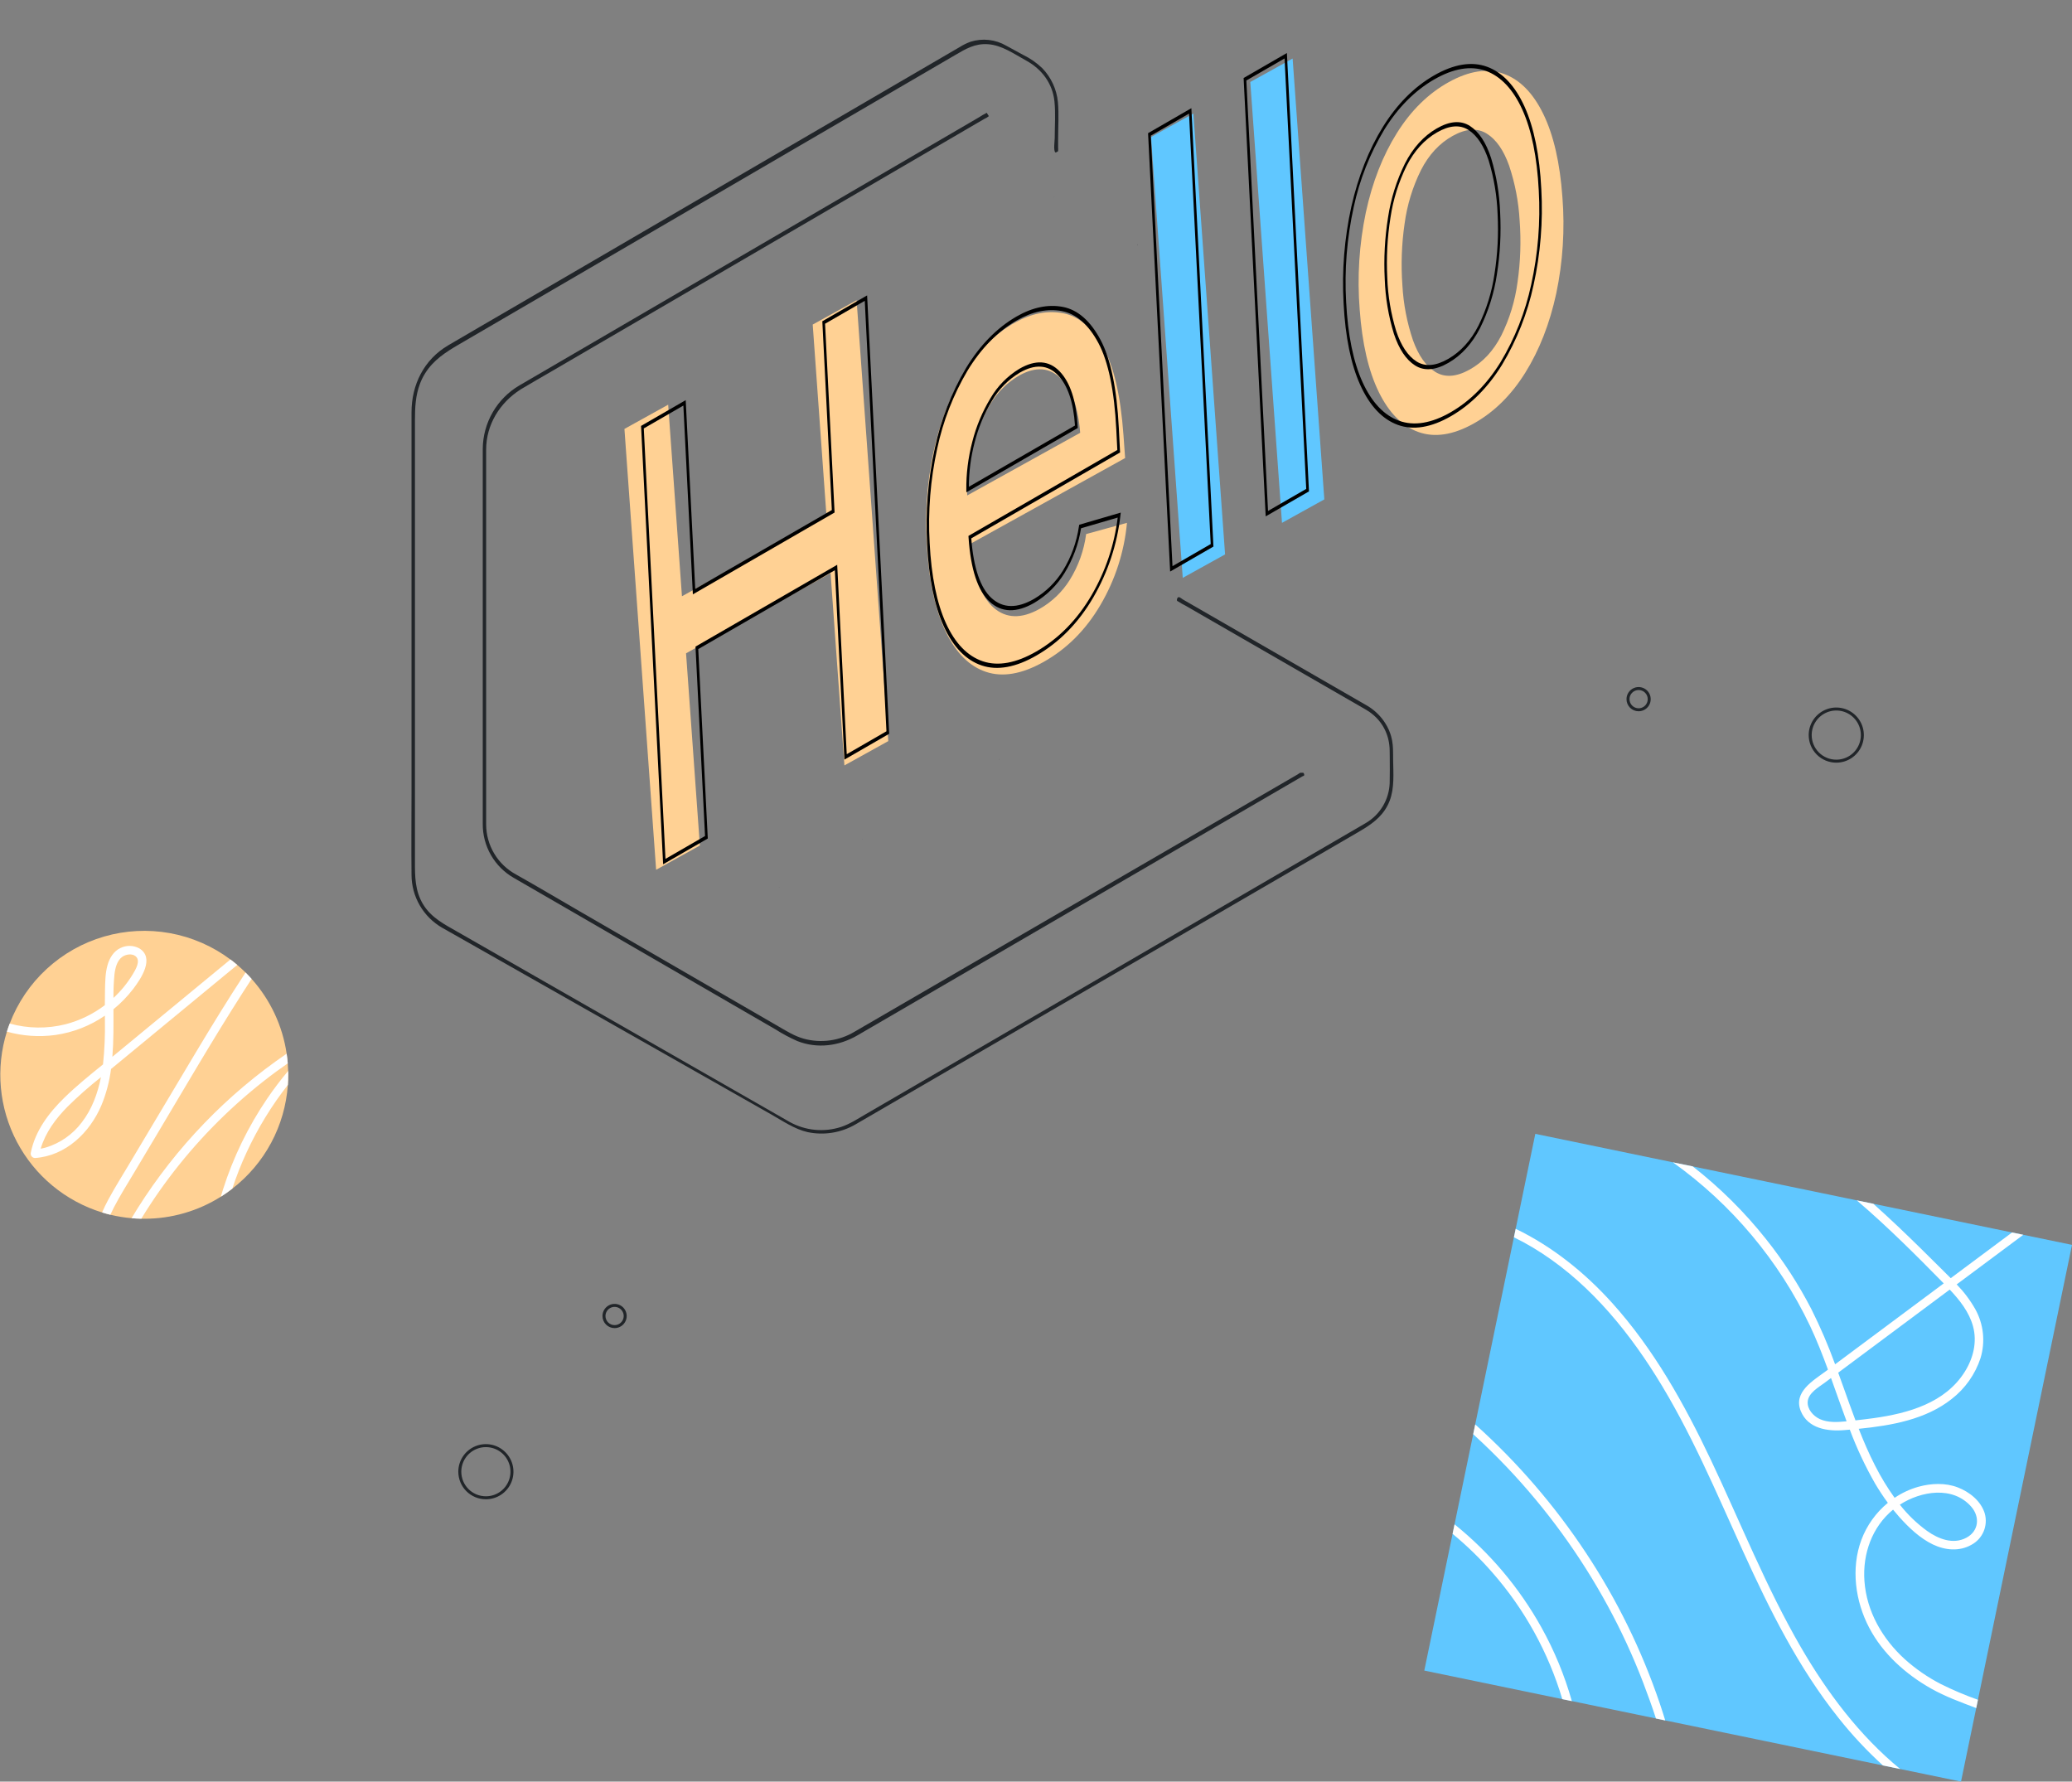 <?xml version="1.0" encoding="UTF-8"?>
<svg width="692px" height="595px" viewBox="0 0 692 595" version="1.1" xmlns="http://www.w3.org/2000/svg" xmlns:xlink="http://www.w3.org/1999/xlink">
    <rect x="0" y="0" width="692" height="595" fill="#808080" stroke="none"/>
    <title>Artboard</title>
    <g id="Artboard" stroke="none" stroke-width="1" fill="none" fill-rule="evenodd">
        <g id="company-1" transform="translate(0.101, 13.252)">
            <polygon id="Path" fill="#60C7FF" fill-rule="nonzero" points="691.904 402.487 660.486 554.407 659.911 557.175 654.834 581.733 634.526 577.533 628.759 576.34 556.05 561.303 552.95 560.656 524.855 554.845 521.669 554.191 475.581 544.656 485.03 498.985 485.685 495.814 491.912 465.719 492.588 462.447 505.511 399.956 506.1 397.123 512.658 365.41 558.602 374.917 565.24 376.283 620.007 387.616 625.544 388.76 671.884 398.345 675.63 399.122"></polygon>
            <path d="M554.209,555.575 C548.192,537.838 539.909,520.952 529.565,505.338 C519.154,489.588 506.784,475.225 492.753,462.594 C492.696,462.543 492.645,462.493 492.588,462.45 L491.912,465.722 C495.839,469.296 499.633,473.014 503.295,476.875 C516.419,490.718 527.684,506.211 536.806,522.963 C541.337,531.267 545.306,539.865 548.686,548.7 C550.174,552.612 551.634,556.61 552.951,560.659 L556.049,561.306 C555.467,559.386 554.849,557.472 554.209,555.575 Z M485.684,495.817 L485.03,498.988 C489.802,502.932 494.246,507.256 498.319,511.918 C509.055,524.165 517.019,538.585 521.669,554.194 L524.854,554.848 C522.432,546.257 519.012,537.979 514.664,530.183 C507.302,516.972 497.463,505.304 485.684,495.817 Z M632.139,490.912 C632.822,491.754 633.522,492.578 634.238,493.386 C637.424,496.931 641.12,500.469 645.456,502.548 C649.519,504.482 654.229,504.942 658.264,502.677 C660.101,501.707 661.55,500.137 662.37,498.227 C663.189,496.318 663.329,494.185 662.765,492.185 C661.492,488.014 657.681,484.994 653.74,483.477 C649.613,481.888 644.802,482.103 640.596,483.275 C637.768,484.071 635.088,485.317 632.656,486.964 C630.208,483.548 628.025,479.949 626.126,476.199 C624.077,472.208 622.308,468.088 620.668,463.917 C631.563,462.831 643.077,460.81 651.712,453.957 C656.219,450.465 659.577,445.704 661.356,440.287 C662.172,437.587 662.437,434.751 662.136,431.947 C661.834,429.143 660.972,426.428 659.601,423.963 C657.893,420.952 655.805,418.172 653.388,415.693 L675.631,399.125 L671.883,398.348 C665.052,403.43 658.223,408.517 651.396,413.608 C650.303,412.501 649.188,411.415 648.103,410.329 C643.45,405.698 638.791,401.088 634.03,396.572 C631.24,393.926 628.412,391.323 625.545,388.763 L620.008,387.619 C630.205,396.313 639.746,405.863 649.06,415.348 C647.808,416.283 646.557,417.211 645.313,418.146 L612.781,442.372 C610.509,436.108 607.875,429.98 604.893,424.021 C600.623,415.739 595.55,407.897 589.747,400.606 C582.569,391.559 574.342,383.395 565.24,376.286 L558.603,374.92 C578.258,388.959 594.022,407.763 604.417,429.565 C606.661,434.318 608.582,439.208 610.394,444.149 C610.157,444.328 609.918,444.501 609.681,444.681 C605.417,447.859 598.736,451.642 601.325,457.999 C603.705,463.845 610.249,464.823 615.822,464.356 C616.441,464.305 617.059,464.255 617.685,464.197 C620.015,470.411 622.841,476.428 626.134,482.19 C627.442,484.413 628.865,486.566 630.399,488.64 C626.42,491.908 623.372,496.167 621.561,500.987 C618.023,510.53 619.504,521.482 624.178,530.37 C628.73,539.042 636.339,545.852 644.788,550.634 C649.585,553.353 654.77,555.222 659.912,557.178 L660.487,554.41 C656.23,552.908 652.071,551.143 648.033,549.124 C643.703,546.89 639.677,544.11 636.052,540.855 C628.594,534.066 623.295,524.926 622.576,514.729 C621.928,505.689 625.122,496.68 632.14,490.912 L632.139,490.912 Z M658.264,489.949 C661.233,493.357 660.759,498.082 656.638,500.282 C652.223,502.648 647.276,500.707 643.507,498.024 C640.08,495.537 637.016,492.585 634.403,489.251 C641.472,484.67 652.137,482.915 658.264,489.948 L658.264,489.949 Z M616.573,461.414 C613.646,461.695 610.395,461.925 607.648,460.652 C605.477,459.653 603.385,457.308 603.636,454.77 C603.917,451.901 607.232,450.074 609.303,448.535 C610.008,448.01 610.712,447.485 611.416,446.953 C613.149,451.778 614.825,456.618 616.616,461.407 C616.601,461.407 616.587,461.414 616.573,461.414 L616.573,461.414 Z M615.551,449.981 C614.976,448.37 614.401,446.773 613.818,445.17 C623.497,437.957 633.177,430.747 642.856,423.539 L651.068,417.419 C654.412,420.972 657.54,424.912 658.842,429.673 C660.273,434.908 658.928,440.33 656.095,444.853 C649.551,455.295 637.204,458.739 625.698,460.35 C623.67,460.631 621.628,460.875 619.585,461.098 C618.19,457.408 616.874,453.683 615.551,449.98 L615.551,449.981 Z M601.306,536.777 C589.7,516.757 581.192,495.184 571.297,474.322 C562.431,455.626 552.227,437.296 538.29,421.849 C529.129,411.695 518.32,403.03 506.103,397.126 L505.512,399.959 C507.655,401.002 509.741,402.131 511.769,403.346 C529.013,413.651 542.359,429.392 552.938,446.248 C564.602,464.83 573.073,485.131 582.133,505.043 C590.971,524.452 600.529,543.681 613.89,560.429 C618.402,566.133 623.375,571.455 628.761,576.343 L634.528,577.536 C620.901,566.368 610.1,551.936 601.305,536.776 L601.306,536.777 Z" id="Shape" fill="#FFFFFF" fill-rule="nonzero"></path>
            <polygon id="Path" fill="#FFD194" fill-rule="nonzero" points="285.984 87.014 296.568 234.244 281.911 242.369 277.296 178.171 229.024 204.928 233.639 269.126 219.03 277.224 208.446 129.993 223.055 121.896 227.655 185.878 275.926 159.12 271.327 95.138"></polygon>
            <path d="M375.117,132.099 L375.665,139.721 L324.033,168.342 C324.986,178.877 327.545,185.98 331.711,189.651 C335.876,193.323 340.984,193.482 347.033,190.129 C351.184,187.782 354.68,184.43 357.2,180.381 C360.081,175.735 361.937,170.528 362.642,165.107 L376.283,161.356 C375.379,171.027 372.359,180.381 367.438,188.755 C362.505,197.175 356.081,203.575 348.166,207.955 C341.043,211.903 334.729,212.962 329.224,211.133 C323.719,209.303 319.265,204.907 315.859,197.945 C312.46,190.982 310.35,181.798 309.531,170.393 C308.685,159.609 309.369,148.76 311.565,138.169 C313.737,127.993 317.162,119.092 321.839,111.465 C326.517,103.837 332.23,98.156 338.977,94.422 C344.459,91.383 349.784,90.361 354.954,91.357 C360.123,92.353 364.536,96.063 368.193,102.488 C371.849,108.906 374.158,118.777 375.117,132.099 Z M322.92,152.209 L360.653,131.293 C360.015,122.877 357.842,116.819 354.133,113.119 C350.423,109.418 345.828,109.088 340.346,112.126 C336.334,114.436 332.989,117.746 330.638,121.733 C327.901,126.213 325.879,131.092 324.646,136.195 C323.323,141.426 322.742,146.816 322.92,152.209 Z" id="Shape" fill="#FFD194" fill-rule="nonzero"></path>
            <polygon id="Path" fill="#60C7FF" fill-rule="nonzero" points="398.461 24.668 409.045 171.899 394.91 179.734 384.326 32.503"></polygon>
            <polygon id="Path" fill="#60C7FF" fill-rule="nonzero" points="431.608 6.295 442.192 153.526 428.052 161.363 417.468 14.133"></polygon>
            <path d="M515.341,24.847 C518.759,31.87 520.881,41.109 521.708,52.563 C522.561,63.34 521.868,74.184 519.648,84.765 C517.458,94.873 514.003,103.703 509.285,111.253 C504.566,118.804 498.788,124.473 491.952,128.261 C485.141,132.037 479.028,132.959 473.614,131.026 C468.201,129.094 463.783,124.628 460.361,117.63 C456.94,110.63 454.821,101.451 454.002,90.093 C453.139,79.256 453.83,68.352 456.053,57.711 C458.241,47.575 461.702,38.728 466.436,31.171 C471.17,23.614 476.942,17.949 483.75,14.176 C490.587,10.385 496.707,9.459 502.108,11.399 C507.509,13.338 511.92,17.82 515.341,24.847 Z M506.717,81.018 C507.7,74.193 507.937,67.28 507.424,60.403 C507.077,54.169 505.898,48.009 503.918,42.088 C502.09,36.925 499.606,33.358 496.465,31.386 C493.324,29.414 489.53,29.659 485.084,32.121 C480.642,34.584 477.099,38.406 474.457,43.585 C471.676,49.2 469.833,55.232 469.001,61.443 C468.006,68.283 467.762,75.211 468.274,82.104 C468.616,88.325 469.802,94.471 471.797,100.373 C473.642,105.509 476.143,109.044 479.299,110.977 C482.455,112.911 486.254,112.649 490.695,110.192 C495.142,107.727 498.679,103.923 501.307,98.778 C504.072,93.194 505.899,87.193 506.714,81.016" id="Shape" fill="#FFD194" fill-rule="nonzero"></path>
            <path d="M274.537,94.036 L289.495,85.4 L296.868,231.798 L281.91,240.434 L278.724,177.176 L233.099,203.517 L236.284,266.776 L221.368,275.388 L213.996,128.989 L228.911,120.378 L232.086,183.422 L277.712,157.081 L274.537,94.036 Z M295.952,230.965 L288.713,87.208 L275.452,94.867 L278.628,157.911 L231.3,185.237 L228.125,122.193 L214.911,129.823 L222.151,273.579 L235.365,265.95 L232.18,202.691 L279.506,175.365 L282.692,238.623 L295.952,230.968" id="Shape" fill="#000000" fill-rule="nonzero"></path>
            <path d="M373.562,129.687 L373.973,137.855 L324.283,166.547 C325.032,176.344 327.288,183.036 331,186.44 C334.787,189.928 339.591,190.026 345.271,186.746 C349.209,184.413 352.522,181.158 354.923,177.262 C357.668,172.782 359.473,167.791 360.227,162.592 L360.327,162.001 L374.205,157.935 L374.118,158.702 C373.042,168.428 369.945,177.821 365.024,186.278 C360.122,194.704 353.747,201.219 346.082,205.643 C339.179,209.632 333.009,210.756 327.754,208.983 C322.5,207.21 318.239,202.821 315.103,195.927 C311.976,189.052 310.1,179.838 309.531,168.547 C308.933,157.775 309.8,146.972 312.107,136.433 C314.109,127.001 317.631,117.958 322.534,109.656 C327.181,102.021 332.853,96.23 339.397,92.452 C344.718,89.38 349.923,88.303 354.868,89.243 C359.825,90.195 364.063,93.894 367.452,100.249 C370.841,106.604 372.897,116.499 373.562,129.687 Z M373.058,137.022 L372.714,130.175 C372.062,117.224 370.053,107.523 366.753,101.331 C363.452,95.156 359.346,91.558 354.548,90.643 C349.725,89.724 344.654,90.778 339.462,93.776 C333.082,97.459 327.556,103.092 323.044,110.509 C318.27,118.591 314.843,127.397 312.898,136.581 C310.639,146.909 309.792,157.496 310.381,168.053 C310.939,179.141 312.771,188.172 315.832,194.896 C318.884,201.6 323.023,205.872 328.129,207.593 C333.235,209.314 339.261,208.218 346.012,204.32 C353.504,199.995 359.722,193.644 364.493,185.454 C369.116,177.515 372.074,168.717 373.186,159.597 L360.944,163.176 C360.104,168.482 358.222,173.569 355.407,178.145 C352.903,182.22 349.446,185.626 345.333,188.068 C339.416,191.485 334.406,191.365 330.438,187.718 C326.47,184.071 324.099,176.906 323.382,166.399 L323.336,165.728 L373.055,137.022" id="Shape" fill="#000000" fill-rule="nonzero"></path>
            <path d="M353.806,110.784 C357.33,114.463 359.348,120.6 359.804,129.023 L359.841,129.687 L322.64,151.165 L322.627,150.446 C322.566,145.005 323.234,139.58 324.615,134.317 C325.917,129.165 327.977,124.236 330.727,119.689 C333.072,115.67 336.388,112.303 340.371,109.898 C345.75,106.791 350.269,107.09 353.806,110.784 Z M323.475,149.317 L358.916,128.857 C358.413,121.11 356.499,115.451 353.222,112.034 C349.872,108.533 345.57,108.255 340.436,111.22 C336.637,113.512 333.472,116.72 331.232,120.551 C328.601,124.9 326.633,129.616 325.391,134.545 C324.124,139.367 323.481,144.332 323.479,149.317" id="Shape" fill="#000000" fill-rule="nonzero"></path>
            <path d="M383.327,31.226 L397.787,22.877 L405.16,169.275 L390.701,177.624 L383.327,31.226 Z M404.246,168.444 L397.006,24.688 L384.242,32.059 L391.482,175.817 L404.246,168.447" id="Shape" fill="#000000" fill-rule="nonzero"></path>
            <path d="M415.237,12.802 L429.691,4.455 L437.067,150.856 L422.61,159.197 L415.237,12.802 Z M436.149,150.022 L428.911,6.266 L416.152,13.632 L423.392,157.39 L436.149,150.022 Z" id="Shape" fill="#000000" fill-rule="nonzero"></path>
            <path d="M509.061,22.353 C512.207,29.296 514.09,38.561 514.661,49.899 C515.267,60.664 514.393,71.461 512.064,81.988 C510.046,91.363 506.495,100.34 501.554,108.558 C496.88,116.12 491.14,121.892 484.504,125.723 C477.899,129.535 471.93,130.522 466.761,128.651 C461.592,126.781 457.375,122.311 454.221,115.384 C451.076,108.47 449.196,99.265 448.63,88.022 C448.017,77.196 448.888,66.338 451.219,55.748 C453.515,45.65 457.057,36.692 461.75,29.13 C466.444,21.567 472.172,15.791 478.777,11.977 C485.409,8.149 491.39,7.159 496.543,9.042 C501.696,10.925 505.906,15.405 509.061,22.353 Z M511.273,81.839 C513.553,71.521 514.407,60.939 513.812,50.389 C513.252,39.259 511.406,30.175 508.329,23.38 C505.259,16.613 501.16,12.252 496.151,10.424 C491.142,8.596 485.318,9.565 478.842,13.304 C472.397,17.031 466.816,22.645 462.252,29.998 C457.429,38.007 453.967,46.759 452.007,55.901 C449.724,66.281 448.874,76.924 449.478,87.535 C450.034,98.57 451.873,107.598 454.951,114.358 C458.021,121.101 462.123,125.449 467.151,127.265 C472.179,129.082 477.992,128.128 484.437,124.404 C490.909,120.665 496.502,115.045 501.048,107.694 C505.856,99.698 509.31,90.963 511.272,81.841" id="Shape" fill="#000000" fill-rule="nonzero"></path>
            <path d="M490.839,28.828 C493.844,30.769 496.213,34.376 497.886,39.526 C499.681,45.449 500.699,51.58 500.914,57.766 C501.27,64.64 500.909,71.533 499.835,78.332 C498.916,84.566 497.025,90.617 494.232,96.266 C491.571,101.48 488.013,105.399 483.655,107.916 C479.297,110.432 475.548,110.729 472.513,108.803 C469.492,106.891 467.107,103.323 465.421,98.205 C463.609,92.301 462.584,86.183 462.373,80.011 C462.016,73.119 462.382,66.208 463.467,59.392 C464.404,53.126 466.308,47.043 469.113,41.361 C471.791,36.112 475.357,32.173 479.715,29.657 C484.072,27.141 487.814,26.865 490.839,28.828 Z M499.013,78.347 C500.062,71.704 500.413,64.971 500.062,58.255 C499.854,52.212 498.86,46.222 497.104,40.436 C495.502,35.484 493.227,32.029 490.352,30.163 C487.493,28.311 483.936,28.59 479.781,30.989 C475.626,33.388 472.23,37.124 469.699,42.086 C467.009,47.538 465.184,53.375 464.288,59.388 C463.229,66.044 462.872,72.792 463.221,79.523 C463.427,85.551 464.428,91.525 466.197,97.291 C467.818,102.207 470.102,105.632 472.992,107.466 C475.861,109.293 479.425,108.998 483.588,106.595 C487.751,104.191 491.132,100.476 493.649,95.54 C496.325,90.123 498.135,84.321 499.013,78.344" id="Shape" fill="#000000" fill-rule="nonzero"></path>
            <path d="M96.152,345.692 C96.152,346.821 96.116,347.95 96.037,349.057 C95.567,355.817 93.671,362.401 90.473,368.375 C87.275,374.349 82.848,379.578 77.484,383.718 C76.252,384.681 74.97,385.579 73.644,386.407 C65.99,391.228 57.125,393.779 48.08,393.764 C47.749,393.764 47.418,393.764 47.087,393.749 C45.994,393.735 44.908,393.67 43.837,393.577 C41.453,393.372 39.087,392.987 36.761,392.427 C35.826,392.197 34.906,391.946 33.992,391.664 C27.93,389.802 22.295,386.759 17.412,382.711 C12.53,378.664 8.495,373.691 5.541,368.079 C2.586,362.467 0.77,356.326 0.197,350.01 C-0.376,343.693 0.305,337.326 2.2,331.274 C2.488,330.36 2.797,329.461 3.143,328.577 C5.791,321.624 10.016,315.381 15.486,310.339 C20.956,305.297 27.522,301.592 34.667,299.518 C41.811,297.444 49.34,297.056 56.66,298.385 C63.98,299.713 70.892,302.723 76.851,307.176 C77.628,307.758 78.397,308.369 79.138,308.995 C80.095,309.807 81.022,310.656 81.907,311.54 C82.604,312.224 83.28,312.936 83.935,313.669 C90.2,320.664 94.269,329.347 95.635,338.637 C95.793,339.702 95.915,340.78 96.001,341.873 C96.066,342.707 96.116,343.555 96.138,344.404 C96.145,344.836 96.152,345.261 96.152,345.692 Z" id="Path" fill="#FFD194" fill-rule="nonzero"></path>
            <path d="M96.138,344.405 C93.654,347.356 91.321,350.431 89.148,353.617 C82.79,362.965 77.817,373.184 74.385,383.956 C74.126,384.77 73.874,385.589 73.644,386.408 C74.97,385.58 76.252,384.682 77.484,383.72 C78.843,379.565 80.447,375.495 82.288,371.53 C85.993,363.536 90.606,355.996 96.037,349.058 C96.117,347.95 96.152,346.822 96.152,345.692 C96.152,345.262 96.145,344.837 96.138,344.405 Z M96.001,341.875 C95.915,340.782 95.793,339.703 95.635,338.639 C75.707,352.248 58.78,369.799 45.901,390.206 C45.196,391.32 44.506,392.449 43.837,393.579 C44.909,393.671 45.995,393.736 47.088,393.751 C50.901,387.499 55.111,381.499 59.694,375.787 C69.119,364.035 80.031,353.557 92.154,344.614 C93.42,343.679 94.707,342.766 96.001,341.875 Z M52.064,366.007 C61.563,350.079 70.89,334.028 80.871,318.402 C81.885,316.82 82.899,315.245 83.935,313.67 C83.28,312.936 82.604,312.224 81.907,311.541 C76.168,320.286 70.696,329.218 65.317,338.184 C60.365,346.448 55.424,354.725 50.496,363.016 C48.015,367.171 45.534,371.33 43.053,375.492 C40.687,379.461 38.214,383.395 36.02,387.472 C35.294,388.817 34.611,390.22 33.993,391.664 C34.906,391.946 35.826,392.197 36.761,392.427 C37.121,391.621 37.495,390.837 37.89,390.075 C39.968,386.056 42.392,382.215 44.715,378.326 C47.158,374.22 49.607,370.113 52.064,366.007 Z M38.638,342.392 L76.593,311.096 C77.441,310.399 78.29,309.695 79.138,308.996 C78.398,308.371 77.628,307.759 76.852,307.178 C70.408,312.485 63.965,317.796 57.522,323.112 L38.264,338.984 C37.991,339.213 37.71,339.443 37.43,339.666 C37.861,334.41 37.804,329.074 37.789,323.803 C40.231,321.813 42.434,319.548 44.355,317.051 C46.944,313.663 51.726,306.645 46.376,303.438 C45.416,302.928 44.348,302.654 43.262,302.639 C42.175,302.624 41.1,302.868 40.127,303.351 C37.84,304.401 36.474,306.717 35.812,309.061 C35.035,311.794 35.028,314.735 34.963,317.554 C34.92,319.18 34.913,320.804 34.913,322.436 C31.006,325.403 26.551,327.569 21.804,328.808 C15.669,330.35 9.238,330.271 3.143,328.578 C2.798,329.462 2.488,330.361 2.201,331.274 C7.479,332.759 13.007,333.138 18.438,332.389 C24.358,331.537 30.001,329.329 34.927,325.938 C34.927,326.478 34.935,327.017 34.935,327.549 C35.03,332.448 34.818,337.347 34.302,342.219 C29.894,345.786 25.471,349.359 21.423,353.308 C16.231,358.37 11.643,364.41 10.197,371.66 C10.143,371.873 10.137,372.096 10.181,372.311 C10.225,372.527 10.317,372.73 10.45,372.905 C10.584,373.08 10.755,373.223 10.952,373.322 C11.148,373.421 11.365,373.475 11.585,373.478 C21.868,372.773 29.93,364.979 33.784,355.839 C35.377,351.965 36.453,347.898 36.984,343.743 L38.638,342.392 Z M38.12,312.225 C38.358,310.162 38.933,307.572 40.738,306.292 C41.932,305.451 43.959,305.099 45.175,306.085 C47.016,307.587 45.146,310.607 44.254,312.096 C42.485,315.025 40.311,317.691 37.797,320.013 C37.761,317.413 37.869,314.813 38.12,312.225 Z M27.211,361.578 C24.202,365.583 19.996,368.525 15.202,369.978 C14.636,370.136 14.063,370.266 13.484,370.366 C15.08,364.958 18.496,360.356 22.444,356.351 C25.982,352.857 29.713,349.563 33.619,346.484 C32.533,351.862 30.613,357.213 27.211,361.578 Z" id="Shape" fill="#FFFFFF" fill-rule="nonzero"></path>
            <path d="M260.057,283.148 C260.104,283.127 260.149,283.103 260.193,283.076 C260.211,283.086 260.231,283.094 260.251,283.098 C260.184,283.103 260.118,283.12 260.057,283.148 Z" id="Path" fill="#212529" fill-rule="nonzero"></path>
            <path d="M287.879,267.21 C287.887,267.155 287.892,267.1 287.893,267.044 C287.907,267.034 287.922,267.024 287.936,267.016 C287.903,267.075 287.884,267.142 287.879,267.21 Z" id="Path" fill="#212529" fill-rule="nonzero"></path>
            <path d="M333.593,240.29 C333.614,240.275 333.636,240.268 333.658,240.254 C333.665,240.254 333.676,240.563 333.593,240.29 Z" id="Path" fill="#212529" fill-rule="nonzero"></path>
            <path d="M350.873,85.119 C350.873,85.163 350.886,85.205 350.909,85.241 C350.902,85.241 350.895,85.234 350.88,85.234 C350.88,85.201 350.873,85.155 350.873,85.119 Z" id="Path" fill="#212529" fill-rule="nonzero"></path>
            <path d="M351.923,52.451 C351.964,52.441 352.003,52.424 352.038,52.4 C352.014,52.429 351.987,52.455 351.959,52.479 C351.944,52.472 351.941,52.458 351.923,52.451 Z" id="Path" fill="#212529" fill-rule="nonzero"></path>
            <path d="M379.774,68.551 C379.745,68.536 379.716,68.515 379.688,68.5 L379.688,68.407 C379.698,68.213 379.896,68.615 379.774,68.551 Z" id="Path" fill="#212529" fill-rule="nonzero"></path>
            <path d="M260.186,281.171 C260.163,281.169 260.141,281.174 260.121,281.185 C260.134,281.173 260.148,281.163 260.164,281.156 C260.172,281.163 260.182,281.171 260.186,281.171 Z" id="Path" fill="#212529" fill-rule="nonzero"></path>
            <path d="M352.671,84.179 C352.632,84.172 352.593,84.162 352.556,84.15 L352.556,84.078 C352.564,84.104 352.578,84.127 352.599,84.145 C352.619,84.163 352.644,84.175 352.671,84.179 Z" id="Path" fill="#212529" fill-rule="nonzero"></path>
            <path d="M435.455,245.646 C435.434,245.709 435.408,245.769 435.376,245.826 C435.146,245.89 434.926,245.984 434.721,246.106 C434.693,246.149 434.613,246.157 434.577,246.193 C434.398,246.329 434.203,246.443 433.996,246.531 C433.205,246.991 432.42,247.444 431.637,247.904 C424.338,252.154 417.039,256.402 409.74,260.647 C398.138,267.399 386.544,274.149 374.957,280.897 C362.077,288.39 349.201,295.886 336.326,303.383 C325.468,309.697 314.611,316.016 303.758,322.339 C297.933,325.726 292.108,329.116 286.283,332.507 C280.135,336.089 272.901,337.067 266.177,334.42 C263.655,333.304 261.22,332.002 258.892,330.523 C248.94,324.763 238.99,319.003 229.042,313.243 C216.566,306.015 204.089,298.791 191.612,291.568 C184.91,287.692 178.211,283.817 171.513,279.941 C168.33,278.126 165.689,275.494 163.864,272.317 C162.038,269.14 161.094,265.533 161.129,261.869 C161.12,259.489 161.129,257.102 161.129,254.721 L161.129,142.73 C161.129,140.702 161.108,138.674 161.129,136.646 C161.16,132.353 162.306,128.141 164.455,124.425 C166.605,120.708 169.684,117.614 173.39,115.447 C177.791,112.872 182.197,110.303 186.607,107.738 C196.502,101.971 206.397,96.199 216.292,90.422 C228.884,83.08 241.478,75.733 254.074,68.381 C266.472,61.154 278.867,53.925 291.259,46.693 C300.586,41.249 309.913,35.808 319.24,30.369 C321.85,28.852 324.458,27.33 327.064,25.803 C327.68,25.378 328.326,25.001 328.998,24.674 C329.092,24.645 329.3,24.436 329.394,24.444 C329.423,24.451 329.437,24.429 329.437,24.4 C329.538,24.566 329.66,24.753 329.797,24.976 C330.365,25.875 330.178,25.364 329.904,25.724 C329.554,26.008 329.161,26.236 328.74,26.4 C327.877,26.903 327.006,27.413 326.136,27.917 C323.138,29.664 320.139,31.414 317.14,33.166 C307.296,38.912 297.449,44.658 287.599,50.403 C275.029,57.731 262.459,65.064 249.889,72.401 C237.463,79.642 225.041,86.886 212.625,94.132 C203.219,99.619 193.815,105.104 184.414,110.586 C180.876,112.65 177.302,114.677 173.786,116.792 C173.765,116.804 173.746,116.819 173.728,116.835 C166.796,121.272 162.287,128.542 162.258,136.869 L162.258,256.011 C162.258,258.039 162.244,260.067 162.258,262.095 C162.269,265.533 163.209,268.903 164.981,271.849 C166.752,274.796 169.287,277.207 172.319,278.829 C179.423,282.834 186.442,287.005 193.504,291.097 C206.002,298.331 218.502,305.568 231.005,312.807 C240.713,318.43 250.421,324.051 260.129,329.67 C262.804,331.216 265.336,332.798 268.363,333.639 C271.197,334.414 274.159,334.607 277.07,334.205 C279.981,333.804 282.78,332.816 285.298,331.302 C291.087,327.937 296.878,324.574 302.672,321.213 C313.552,314.892 324.432,308.574 335.312,302.257 L373.691,279.972 C385.377,273.191 397.057,266.41 408.733,259.629 L430.911,246.749 C431.723,246.275 432.529,245.807 433.341,245.34 C433.535,245.225 434.01,244.815 434.247,244.815 C434.592,244.808 434.902,244.808 435.168,244.822 C435.246,244.899 435.313,244.986 435.369,245.081 C435.424,245.163 435.46,245.256 435.475,245.354 C435.489,245.452 435.483,245.551 435.455,245.646 Z" id="Path" fill="#212529" fill-rule="nonzero"></path>
            <path d="M456.687,222.533 C457.706,223.149 458.66,223.867 459.535,224.676 C460.174,225.255 460.768,225.882 461.311,226.553 C461.799,227.146 462.243,227.773 462.642,228.429 C463.456,229.733 464.083,231.144 464.504,232.622 C464.766,233.548 464.942,234.497 465.029,235.455 C465.115,236.296 465.144,237.145 465.151,238.001 C465.166,238.389 465.166,238.777 465.166,239.166 L465.166,239.461 C465.166,239.784 465.166,240.108 465.173,240.439 C465.238,244.991 465.655,249.967 463.994,254.231 C462.246,258.704 458.967,261.329 455.22,263.63 C454.616,264.004 454.005,264.363 453.387,264.723 C442.672,270.955 431.957,277.185 421.242,283.413 C404.243,293.293 387.245,303.174 370.25,313.054 C353.344,322.882 336.438,332.71 319.531,342.538 C309.08,348.614 298.629,354.691 288.178,360.767 C287.344,361.256 286.51,361.752 285.661,362.227 C280.812,365.064 275.078,365.99 269.582,364.823 C265.318,363.859 261.284,361.091 257.494,358.941 L214.002,334.261 C197.304,324.79 180.609,315.32 163.916,305.849 C159.156,303.152 154.397,300.453 149.642,297.752 C148.966,297.371 148.283,296.989 147.607,296.601 C144.488,294.812 141.896,292.231 140.094,289.12 C138.291,286.009 137.34,282.478 137.338,278.882 C137.244,269.728 137.331,260.566 137.338,251.412 L137.338,124.453 C137.338,115.241 141.48,106.849 149.563,102.089 C156.516,97.997 163.499,93.963 170.467,89.9 C182.325,82.982 194.186,76.069 206.049,69.161 C207.882,68.089 209.714,67.02 211.543,65.954 C213.427,64.851 215.313,63.751 217.202,62.653 C234.863,52.348 252.527,42.046 270.193,31.746 C270.409,31.616 270.632,31.494 270.848,31.365 C284.144,23.62 297.438,15.868 310.73,8.108 C313.966,6.224 317.204,4.338 320.445,2.449 C321.583,1.73 322.795,1.137 324.062,0.68 C326.029,0.063 328.104,-0.137 330.153,0.092 C332.202,0.321 334.181,0.974 335.963,2.01 C337.854,3.046 339.748,4.077 341.644,5.103 C343.971,6.233 346.108,7.718 347.979,9.504 C350.958,12.579 352.804,16.575 353.215,20.837 C353.589,24.928 353.287,29.157 353.287,33.256 L353.287,36.06 C353.326,36.349 353.326,36.642 353.287,36.93 C353.265,37.01 353.33,37.153 353.287,37.225 C353.251,37.312 352.531,37.736 352.395,37.664 C351.647,37.254 352.15,33.608 352.15,32.925 C352.15,28.855 352.474,24.634 352.057,20.571 C351.431,14.595 347.821,9.827 342.629,6.987 C338.645,4.815 334.503,1.809 329.844,1.514 C325.443,1.227 322.437,3.075 318.927,5.124 C308.033,11.474 297.138,17.826 286.244,24.181 C269.208,34.119 252.168,44.054 235.122,53.988 C218.252,63.832 201.379,73.675 184.504,83.514 C174.077,89.591 163.65,95.67 153.223,101.751 C148.822,104.318 144.687,106.943 141.882,111.43 C141.19,112.531 140.612,113.7 140.157,114.918 L140.157,114.925 C138.675,118.823 138.481,122.9 138.481,127.164 L138.481,274.473 C138.481,279.435 138.474,284.167 141.149,288.661 C143.874,293.242 148.398,295.479 152.82,298.01 C166.677,305.942 180.532,313.873 194.385,321.805 C211.313,331.492 228.24,341.18 245.168,350.872 C250.367,353.849 255.564,356.823 260.759,359.796 C261.737,360.357 262.7,360.932 263.685,361.471 C266.275,362.899 269.13,363.781 272.074,364.061 C275.017,364.342 277.987,364.016 280.8,363.104 C283.691,362.14 286.244,360.472 288.854,358.947 L302.575,350.965 L347.749,324.667 C365.468,314.348 383.19,304.029 400.913,293.71 C414.972,285.526 429.03,277.34 443.089,269.152 C446.78,267.009 450.472,264.861 454.163,262.709 C454.257,262.651 454.35,262.601 454.444,262.543 C454.997,262.22 455.558,261.903 456.105,261.572 C458.426,260.203 460.367,258.272 461.749,255.958 C463.131,253.644 463.91,251.02 464.015,248.326 C464.08,245.479 464.073,242.624 464.044,239.776 C464.037,239.374 464.029,238.978 464.029,238.575 C464.022,238.187 464.022,237.806 464.015,237.418 C464.011,236.795 463.97,236.173 463.893,235.555 C463.646,233.314 462.912,231.154 461.743,229.227 C460.897,227.83 459.831,226.58 458.586,225.524 C457.809,224.854 456.972,224.259 456.083,223.747 C451.445,221.051 446.792,218.397 442.147,215.715 C426.65,206.783 411.151,197.85 395.649,188.914 C394.907,188.559 394.193,188.148 393.514,187.684 C393.398,187.59 393.118,187.533 393.039,187.411 C392.78,187.015 393.14,186.145 393.6,186.159 C393.974,186.174 394.657,186.771 394.973,186.958 C395.973,187.533 396.97,188.108 397.965,188.683 C405.379,192.955 412.793,197.229 420.207,201.505" id="Path" fill="#212529" fill-rule="nonzero"></path>
            <path d="M162.172,486.951 C163.895,486.951 165.579,486.44 167.011,485.483 C168.444,484.526 169.56,483.166 170.219,481.574 C170.878,479.983 171.051,478.231 170.715,476.542 C170.379,474.852 169.549,473.3 168.331,472.082 C167.113,470.864 165.561,470.035 163.872,469.699 C162.182,469.362 160.431,469.535 158.839,470.194 C157.248,470.853 155.887,471.97 154.93,473.402 C153.973,474.834 153.462,476.518 153.462,478.241 C153.462,480.551 154.38,482.766 156.013,484.4 C157.647,486.033 159.862,486.951 162.172,486.951 Z" id="Path" stroke="#212529" stroke-linecap="round" stroke-linejoin="round"></path>
            <path d="M613.172,240.951 C614.895,240.951 616.579,240.44 618.011,239.483 C619.444,238.526 620.56,237.166 621.219,235.574 C621.878,233.983 622.051,232.231 621.715,230.542 C621.379,228.852 620.549,227.3 619.331,226.082 C618.113,224.864 616.561,224.035 614.872,223.699 C613.182,223.362 611.431,223.535 609.839,224.194 C608.248,224.853 606.887,225.97 605.93,227.402 C604.973,228.834 604.462,230.518 604.462,232.241 C604.462,234.551 605.38,236.766 607.013,238.4 C608.647,240.033 610.862,240.951 613.172,240.951 Z" id="Path-Copy" stroke="#212529" stroke-linecap="round" stroke-linejoin="round"></path>
            <path d="M205.157,429.786 C205.858,429.786 206.544,429.578 207.127,429.188 C207.71,428.799 208.164,428.245 208.432,427.597 C208.701,426.949 208.771,426.237 208.634,425.549 C208.497,424.861 208.16,424.229 207.664,423.734 C207.168,423.238 206.536,422.9 205.849,422.763 C205.161,422.627 204.448,422.697 203.8,422.965 C203.153,423.233 202.599,423.688 202.209,424.271 C201.82,424.854 201.612,425.539 201.612,426.24 C201.612,427.181 201.985,428.082 202.65,428.747 C203.315,429.412 204.217,429.786 205.157,429.786 L205.157,429.786 Z" id="Path" stroke="#212529" stroke-linecap="round" stroke-linejoin="round"></path>
            <path d="M547.157,223.786 C547.858,223.786 548.544,223.578 549.127,223.188 C549.71,222.799 550.164,222.245 550.432,221.597 C550.701,220.949 550.771,220.237 550.634,219.549 C550.497,218.861 550.16,218.229 549.664,217.734 C549.168,217.238 548.536,216.9 547.849,216.763 C547.161,216.627 546.448,216.697 545.8,216.965 C545.153,217.233 544.599,217.688 544.209,218.271 C543.82,218.854 543.612,219.539 543.612,220.24 C543.612,221.181 543.985,222.082 544.65,222.747 C545.315,223.412 546.217,223.786 547.157,223.786 L547.157,223.786 Z" id="Path-Copy-2" stroke="#212529" stroke-linecap="round" stroke-linejoin="round"></path>
        </g>
    </g>
</svg>